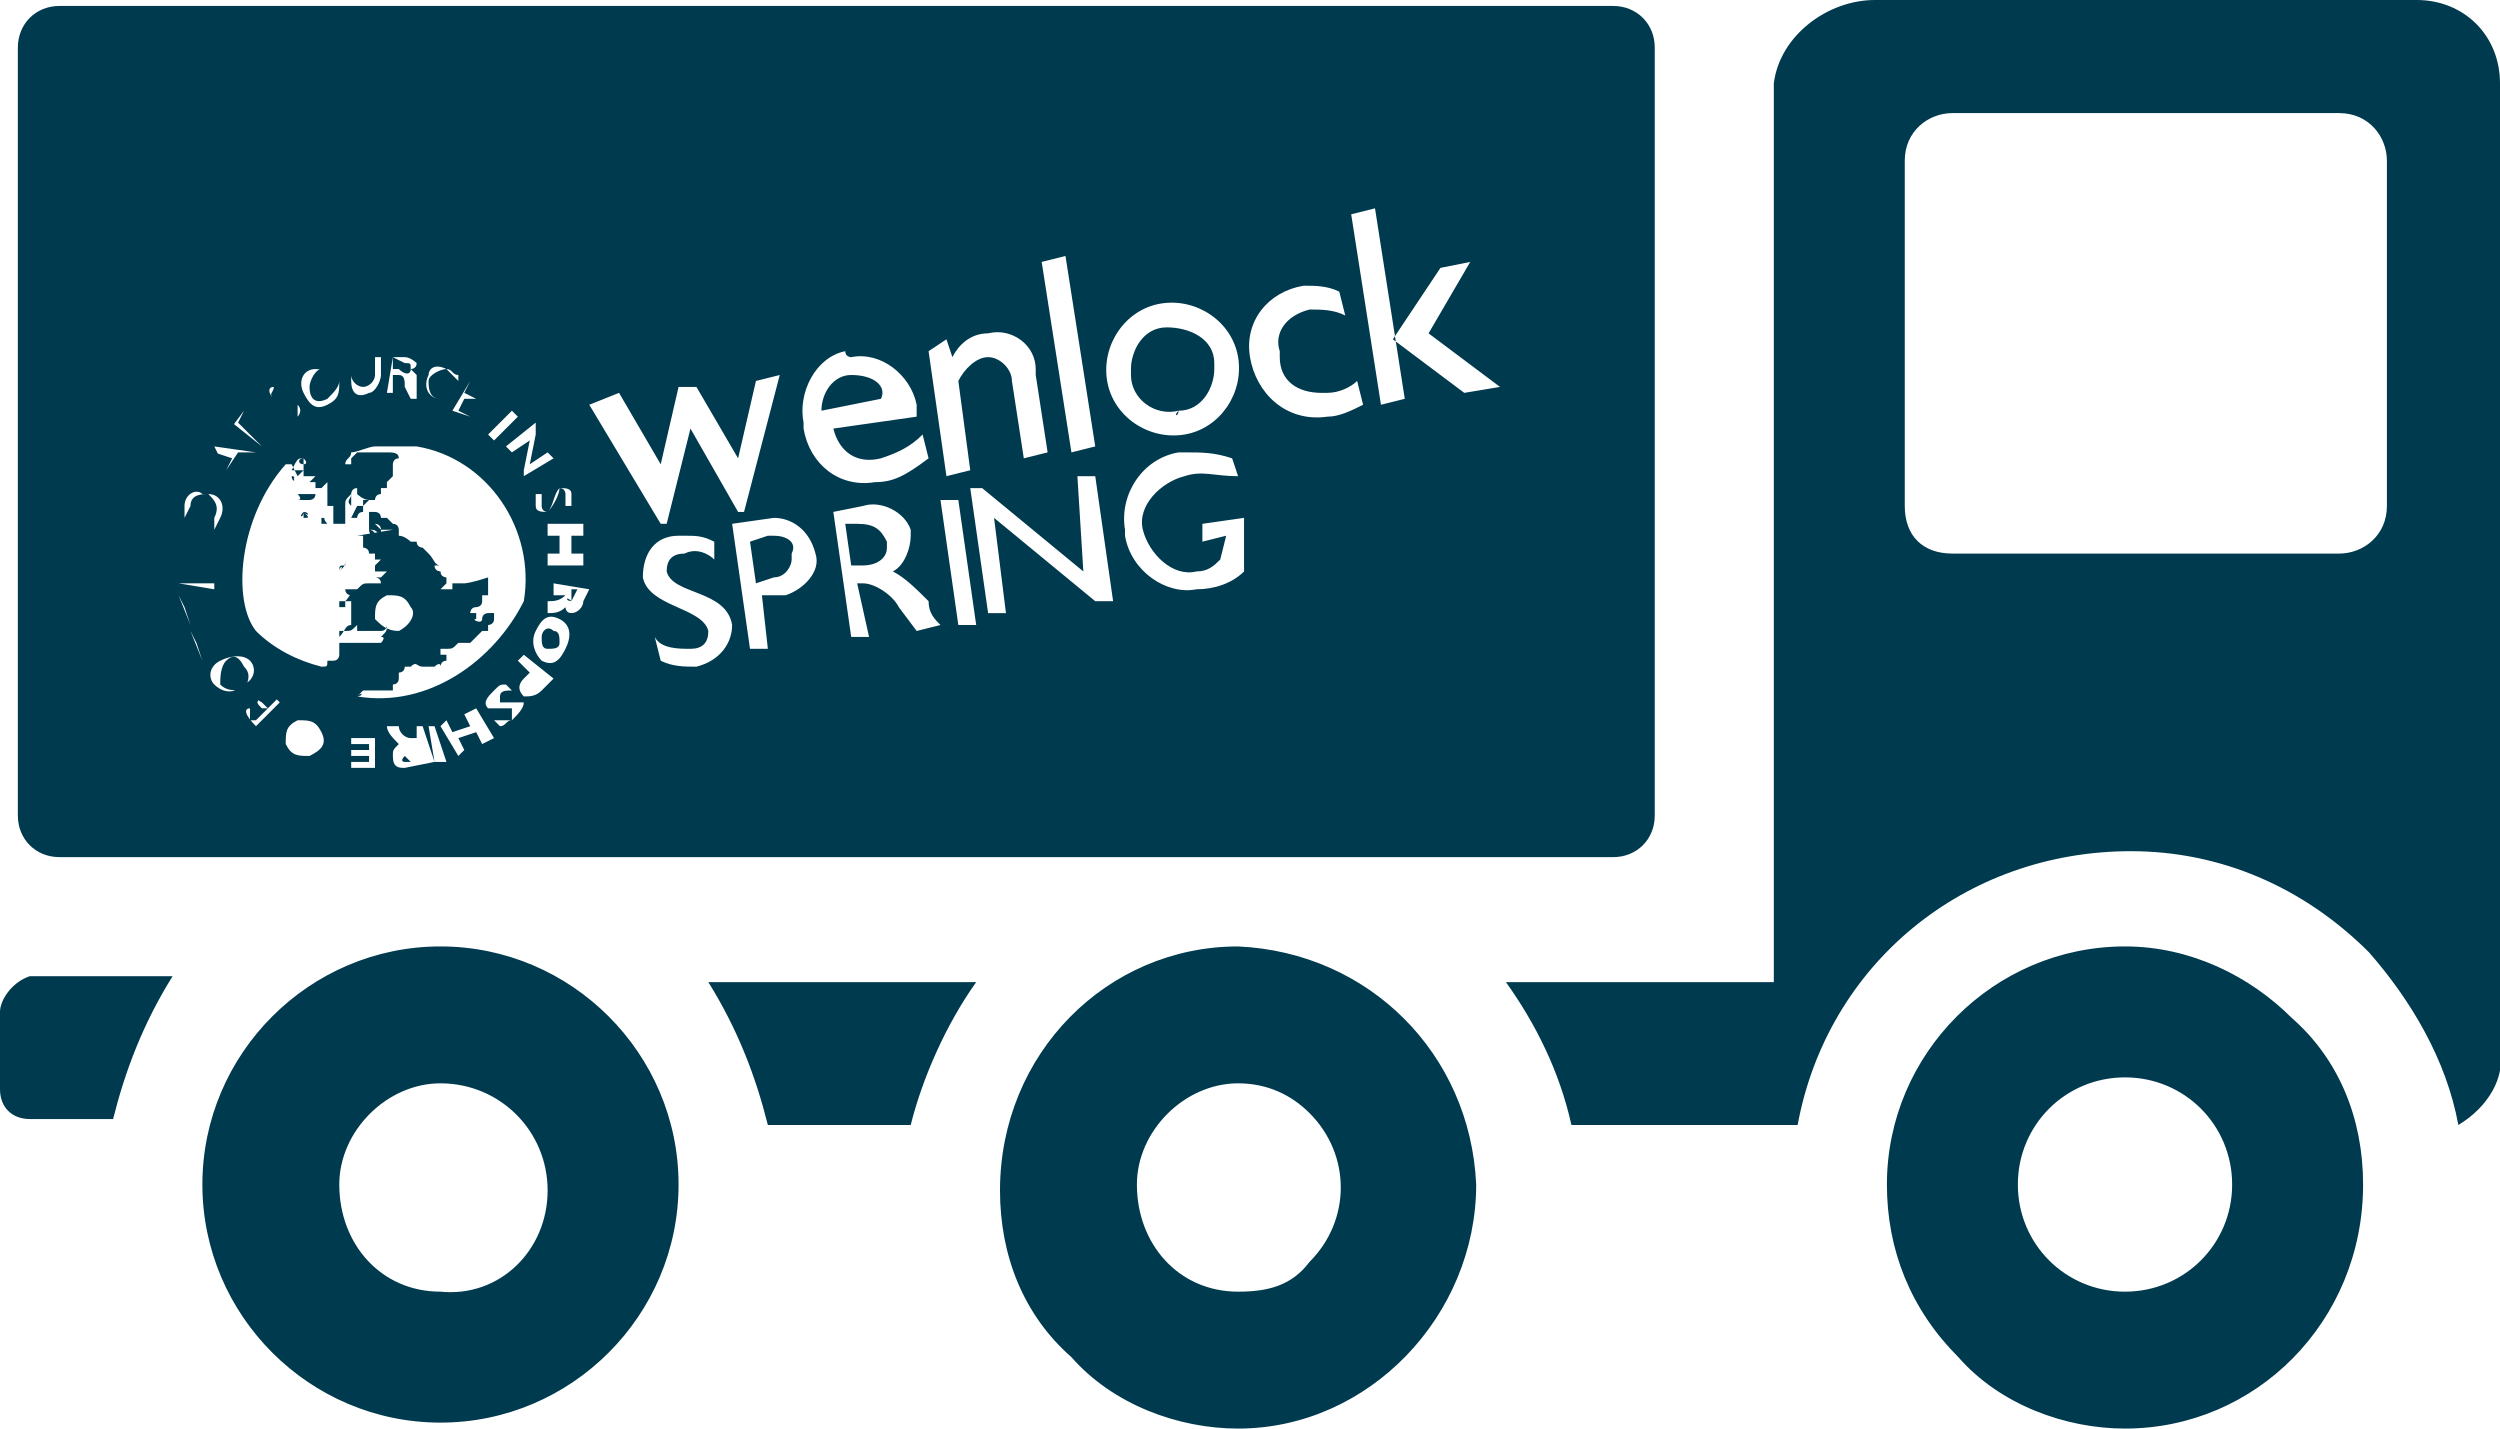 <svg xmlns="http://www.w3.org/2000/svg" width="42" height="24" viewBox="0 0 42 24"><path d="M5.5 6.7c.1-.1.2-.2.2-.3 0-.1-.2-.2-.3-.2-.1 0-.2.2-.2.3 0 .2.1.3.3.2zm7.2 3.1l.3-.1c.2 0 .3-.2.3-.3v-.1c.1-.2-.1-.3-.3-.3h-.1l-.3.1.1.7zM4.8 8.3c0 .1 0 .1 0 0 0 .1 0 .1 0 0zM9 11.5v-.1.1zM4.9 8.3s0-.1 0 0c0-.1 0 0 0 0zm.8 1.3s0-.1 0 0c0-.1.1-.1 0 0 .1-.1.1-.1.1-.2v.1c-.1 0-.1 0-.1.1 0-.1 0-.1 0 0 0-.1 0 0 0 0zm.3.3c-.1 0-.1 0 0 0h-.2s0 .1.1.1c0 0 .1 0 .1-.1zM4.9 8c0 .1 0 .1 0 0 0 .1.1.1 0 0 0 .1.1 0 0 0zm2-1.8c0-.1 0-.1-.1-.1L6.6 6v.2h.1c.1.1.2.1.2 0zm2.2 4.5c0 .1 0 .2.1.2s.2 0 .2-.1 0-.2-.1-.2c-.1-.1-.2 0-.2.1zm5.2-4.4c-.3 0-.5.3-.5.6l1-.2c.1-.2-.1-.4-.5-.4.1 0 .1 0 0 0zm-10 5.3s-.1.1.1.2l.1.1.2-.2-.1-.1h-.3c.1 0 0 0 0 0zm1.2-2.8s-.1 0 0 0c-.1 0-.1 0 0 0-.1-.1 0-.1-.1-.1v.1h.1c-.1 0-.1 0 0 0zm1.3 3.9s-.1 0 0 0c-.1 0-.1 0 0 0-.1.1 0 .1 0 .1h.1l-.1-.1zm7.6-3.9h-.2l.1.7h.2c.2 0 .4-.1.4-.3v-.1c-.1-.2-.2-.3-.5-.3.1 0 0 0 0 0zm5.4-1.9c.4 0 .6-.4.6-.7v-.1c0-.4-.4-.6-.8-.6s-.6.4-.6.7v.1c0 .4.4.7.8.6-.1.1 0 .1 0 0zM9.6 10.1s.1 0 0 0c.1-.1.1-.1 0 0l.1-.2h-.1v.2c-.1-.1-.1 0 0 0zm-5.5 1.1c-.1-.2-.2-.2-.3-.1-.1.1-.1.3-.1.4.1.1.2.1.4.1.1-.2.1-.3 0-.4zm.1.7v.2h.1l.2-.2h-.1c-.1-.1-.2-.1-.2 0zm.9-3.3c0 .1-.1.1 0 0-.1.1-.1.1-.1.2 0-.1 0-.1.1-.2v0c0 .1 0 .1 0 0 0 .1 0 .1 0 0 0 .1 0 .1 0 0zm7.8 10.3h2.4c.2-.8.6-1.7 1.1-2.4h-4.5c.5.8.8 1.6 1 2.4zm-5.5-3c-2.2 0-4 1.8-4 4s1.8 4 4 4 4-1.8 4-4-1.8-4-4-4zm0 5.8c-1 0-1.7-.8-1.7-1.8 0-.9.8-1.7 1.7-1.7 1 0 1.8.8 1.8 1.8s-.8 1.8-1.8 1.7zM1 14.4h26.1c.4 0 .7-.3.7-.7V.8c0-.4-.3-.7-.7-.7H1C.6.1.3.4.3.8v12.9c0 .4.3.7.7.7zm2-4.6h.6v-.3.4L3 9.8zm.2.7L3 10l.1.2.6-.1-.6.1.1.3zm.2.6l-.2-.5.1.2.5-.2-.5.2.1.3zm.2.4c-.1-.1-.1-.3.1-.4.2-.1.4-.1.5 0 .1.1.1.3-.1.4-.2.2-.4.1-.5 0 .1 0 .1 0 0 0zm.7.7c-.2-.2-.2-.3-.1-.3 0 0 .1-.1.2 0-.1-.1-.1-.1 0-.2s.2-.1.2 0l.1.1-.4.4zm.9.5c-.2 0-.3 0-.4-.2 0-.2 0-.3.2-.4.2 0 .3 0 .4.2.1.2 0 .3-.2.4zm1.1.2h-.4v-.1h.3v-.1h-.3v-.1h.3v-.1h-.3v-.1h.4v.5zm-.4-1.2s.1 0 0 0c.1 0 .1 0 0 0zm.1 0c.1 0 .1-.1 0 0l.1-.1h.5v-.1s.1 0 .1-.1v-.1s.1 0 .1-.1h.1c.1-.1.1 0 .2 0h.2s.1-.1.1 0c0 0 0-.1.1-.1h-.1.1V11h-.1v-.1h.1c.1 0 .1 0 .2-.1h.2l.1-.1.1-.1h.1v-.1s.1 0 .1-.1v-.1h-.1s-.1 0-.1.1-.2 0-.1 0h-.2.2v-.1h-.1s0-.1.1-.1c0 0 .1 0 .1-.1V10h.1v-.1-.1-.1c-.3.1-.4.1-.4.1h-.1-.1v.1h-.1-.1l.1-.1v-.1s-.1 0-.1-.1c0 0-.1 0-.1-.1h.1c-.1 0-.1-.1-.2-.2l-.1-.1s-.1 0-.1-.1h-.1S6.8 9 6.7 9v-.1s0-.1-.1-.1l-.1-.1h-.1c0-.1-.1-.1-.1-.1h-.1-.1c-.1 0-.1.1-.1.1h-.1l.1-.2h-.1.2l.1-.1h.1s0-.1.1-.1h-.1.1v-.1h.1v-.1l.1-.1v-.1-.1s0-.1.1-.1c0-.1-.1-.1-.2-.1h-.1-.1-.2H6l-.1.1v.1h-.1c0-.1.1-.1.1-.2.1 0 .3-.1.4-.1H7c1.2.2 2 1.4 1.8 2.6-.5 1-1.6 1.8-2.8 1.6zm.7-1.1c-.2 0-.3-.1-.4-.2 0-.2 0-.3.2-.4.2 0 .3 0 .4.2.1.1 0 .3-.2.4zm.1 2.3c-.1 0-.2 0-.2-.2 0-.1 0-.1.1-.2-.1-.1-.2-.2-.2-.3h.2c0 .1.1.2.2.2H7v-.2h.2l.1.6-.5.1zm.5-.1l-.2-.6h.2l.2.6h-.2zm.8-.3l-.1-.2-.3.1.1.2-.1.1-.3-.5.1-.1.1.2.3-.1-.1-.2.2-.1.3.5-.2.1zm.5-.4c-.1 0-.1.1-.2.1l-.1-.1h.3v-.2h-.4c-.1-.1 0-.2.1-.3.1-.1.1-.1.2-.1l.1.1c-.1 0-.2 0-.2.1v.1h.4c0 .1-.1.2-.2.3.1 0 0 0 0 0zm.5-.5c-.1.1-.2.1-.3.1-.1-.1-.1-.2 0-.3l.1-.1-.2-.2.1-.1.5.4-.2.2zm.4-.7c-.1.2-.2.3-.4.2-.1-.1-.2-.3-.1-.5s.2-.3.4-.2c.2.1.2.3.1.5zm.3-.8c0 .1-.1.2-.2.2s-.1-.1-.1-.1c-.1.1-.2.1-.3.1v-.2c.1 0 .2 0 .3-.1h-.2v-.2l.6.1-.1.2zm1.9 1.1c-.2 0-.4 0-.6-.1l-.1-.4c.1.2.4.2.6.2.2 0 .3-.1.3-.3-.1-.4-1-.4-1.1-.9 0-.4.2-.7.6-.7h.1c.2 0 .3 0 .5.1v.3c-.1-.1-.3-.2-.5-.1-.2 0-.3.1-.3.3.1.4 1 .3 1.1.9 0 .3-.2.6-.6.7zm4.4-.7l-.3-2.1h.3l.3 2.1h-.3zm8.1-6l.5-.1-.7 1.2 1.2.9-.6.1-1.2-.9.8-1.2zm-1.1-1l.5 3.2-.4.1-.5-3.2.4-.1zm-1.2 1.3c.2 0 .4 0 .6.1l.1.4c-.2-.1-.4-.1-.6-.1-.4.1-.6.4-.5.7V6c0 .4.3.6.7.6h.1c.2 0 .4-.1.5-.2l.1.4c-.2.1-.4.2-.6.2-.7.1-1.2-.4-1.3-1s.3-1.1.9-1.2zm-1 4.8c-.2.2-.5.3-.8.3-.5.1-1.1-.3-1.2-.9v-.1c-.1-.6.3-1.2.9-1.3h.1c.3 0 .5 0 .8.1l.1.3c-.4 0-.6-.1-.9 0-.4.1-.8.5-.7.9.1.4.5.8.9.7.2 0 .3-.1.4-.2l.1-.4-.4.1v-.3l.7-.1v.9zm-1.4-4.5c.6-.1 1.2.3 1.3.9.1.6-.3 1.2-.9 1.3-.6.1-1.2-.3-1.3-.9-.1-.6.3-1.2.9-1.3zm-.8 5h-.3l-1.7-1.4.2 1.6h-.3l-.3-2.1h.2l1.7 1.4-.1-1.6h.3l.3 2.1zm-.8-5.8l.5 3.2-.4.1-.5-3.2.4-.1zm-2 1.4l.1.3c.1-.2.3-.4.6-.4.4-.1.8.2.8.6v.1l.2 1.3-.4.1-.2-1.3c0-.2-.2-.4-.4-.4s-.4.2-.5.4l.2 1.5-.4.1-.3-2.1.3-.2zm-.1 4.8l-.4.1-.3-.4c-.1-.2-.4-.4-.6-.4h-.1l.2.9h-.3L14 8.6l.5-.1c.3-.1.7.1.8.4V9c0 .2-.1.5-.3.6.2.1.4.3.6.5 0 .2.1.3.2.4zM14.3 6c.5-.1 1 .3 1.1.8V7l-1.4.2c.1.4.4.6.8.5.3-.1.5-.2.7-.4l.1.4c-.4.3-.6.4-.9.4-.6.1-1.1-.3-1.2-.9v-.1c-.1-.5.2-1.1.7-1.2 0 .1.1.1.1.1zm-.6 3.3c.1.3-.2.6-.5.7h-.4l.1.9h-.3l-.3-2.1.7-.1c.3 0 .6.2.7.6 0-.1 0 0 0 0zm-3.3-2.7l.7 1.2.3-1.3h.3l.7 1.2.3-1.3.4-.1-.6 2.3h-.1l-.8-1.4-.4 1.6h-.1l-1.2-2 .5-.2zM9.8 9h-.2v.3h.2v.2h-.6v-.2h.2V9h-.2v-.2h.6V9zm-.4-.8c.1 0 .2 0 .2.1v.2h-.1v-.2s0-.1-.1-.1c0 .1-.1.3-.2.4-.1 0-.2 0-.2-.1v-.2h.1v.2c0 .1.1.1.1.1.1-.1.1-.3.2-.4zM9 7.3l-.1.5.3-.2.1.1-.5.3v-.1l.1-.5-.3.2-.1-.1.5-.4v.2zm-.4-.4l.1.1-.4.4-.1-.1.4-.4zm-.4-.4l-.3-.1-.1.2.2.1h-.2l-.1.2.2.1-.3-.1.3-.5.3.1zm-.7-.3c.1 0 .1.1.2.1v.1l-.2-.2c-.1 0-.3.1-.3.2s0 .3.2.3h.2-.2c-.2 0-.3-.2-.2-.4 0-.1.1-.2.3-.1zM6.6 6h.2c.1 0 .2.1.2.1 0 .1-.1.1-.1.1l.1.1v.4h-.1l-.1-.2c0-.1 0-.2-.1-.2h-.1v.3h-.1l.1-.6zm-.7 0v.3c0 .1.1.2.2.2s.2-.1.2-.2V6h.1v.3c0 .1-.1.3-.2.3-.2.1-.3 0-.3-.2V6zm-.6.2c.2 0 .3.1.4.2 0 .2 0 .3-.2.4-.2.1-.3 0-.4-.2-.1-.2 0-.4.2-.4zm-.1 1.4s-.1 0 0 0c-.1 0-.1 0 0 0zm-.1.1s.1 0 0 0-.1.1 0 .1v-.1c.1.1 0 .1 0 .1h0v.1h0V8h.2l-.1.1h-.1H5.3v.1h.1l.1-.1v.4h.1V8.8h.2v-.1-.1-.1c0-.1 0-.1.1-.2 0 .1-.1.1 0 .2v-.1s-.1 0 0 0v-.1s0-.1.1-.1l.1.1s0-.1-.1-.1v.1s.1.1.2.1h-.1v.2h.1V8.9c0 .1.1.1.1.1 0-.1-.1-.1-.1-.1.1 0 .1 0 .2.1v-.1l-.1-.1s.1 0 .1.1h.2L6 9h.1v.2s.1 0 .1.1h.1v-.1.2h.1l-.1.1v.1h.2l-.1.1h-.1s.1 0 .1.1h-.1-.1c-.1 0-.1 0-.2.1-.1 0-.1.1-.2.2h-.1v.1h.1v-.1h.1v.4c-.1 0-.1.1-.2.2h-.1-.1.2v-.1h.2-.1c.1 0 .1 0 .2-.1v.1H6.3c.1 0 0 0 0 0h.1c.1 0 .1-.1.1-.1 0 .1 0 .1-.1.2.1 0 0 .1 0 .1h-.1-.1-.1H6h-.1-.1-.1v.2s0 .1-.1.1h-.1c0 .1 0 .1-.1.1-.4-.1-.8-.3-1.1-.6-.4-.5-.3-1.9.5-2.8h.1L5 8l.1-.1H5h-.1c.1-.2.1-.2.2-.2zm-.5-1.2h0c0 .1-.1.1 0 .2.1 0 .3.1.4.1.1.1 0 .2 0 .2h-.2.2v-.2c-.1 0-.3-.1-.4-.1-.1-.1-.1-.2 0-.2zm-.5.4l-.1.2.4.4-.5-.4-.1.2.3-.4zm-.5.6l.7.1H4l-.2.3.1.2-.3-.6zm-.5 1c0-.2.2-.3.3-.2h.1c.2 0 .3.2.2.4l-.1.2-.5-.2v-.2zM3 9v.3h.2V9v.3h.2V9v.3H3V9zm-3 8v1.3c0 .3.2.5.5.5h1.4c.2-.8.5-1.6 1-2.4H.5c-.3.1-.5.4-.5.6zm20.8-1.1c-2.2 0-4 1.8-4 4.1 0 1.1.4 2.1 1.2 2.8.7.8 1.8 1.2 2.8 1.2 2.2 0 4-1.9 4-4.1-.1-2.2-1.8-3.9-4-4zm0 5.8c-1 0-1.7-.8-1.7-1.8 0-.9.8-1.7 1.7-1.7.5 0 .9.2 1.2.5.7.7.7 1.8 0 2.5-.3.4-.7.5-1.2.5zM40.6 0h-9.1c-.8 0-1.6.6-1.7 1.4v15.1h-4.5c.5.7.9 1.5 1.1 2.4h3.8c.5-2.7 2.8-4.6 5.6-4.6 1.5 0 2.9.6 4 1.7.7.8 1.3 1.8 1.5 2.9.5-.3.8-.8.7-1.3V1.4c0-.8-.6-1.4-1.4-1.4zm-.5 8.5c0 .5-.4.8-.8.8h-6.5c-.5 0-.8-.3-.8-.8V2.7c0-.5.4-.8.8-.8h6.5c.5 0 .8.4.8.8v5.8zm-4.4 7.4c-2.2 0-4 1.8-4 4 0 1.1.4 2.1 1.2 2.9.7.8 1.8 1.2 2.8 1.2 2.2 0 4-1.8 4-4.1 0-1.1-.4-2.1-1.2-2.8-.7-.7-1.7-1.2-2.8-1.2zm0 5.8c-1 0-1.8-.8-1.8-1.8s.8-1.8 1.8-1.8 1.8.8 1.8 1.8-.8 1.8-1.8 1.8zM3.5 8.3c-.1 0-.3 0-.3.2l-.1.2.5.2v-.2c.1-.2 0-.3-.1-.4zm1.5 0s.1.1 0 .1h.2s.1 0 .1-.1H5zm.1.3s.1 0 0 0v.1c.1 0 .1 0 0-.1.1.1.1 0 0 0l.1-.1-.1.1zm0 0c-.1-.1 0-.1 0 0 0-.1-.1-.1 0 0-.1 0-.1 0 0 0-.1 0 0 0 0 0zm-1.5-1l.2.3.1-.2-.3-.1z" fill="#003a4e"></path></svg>